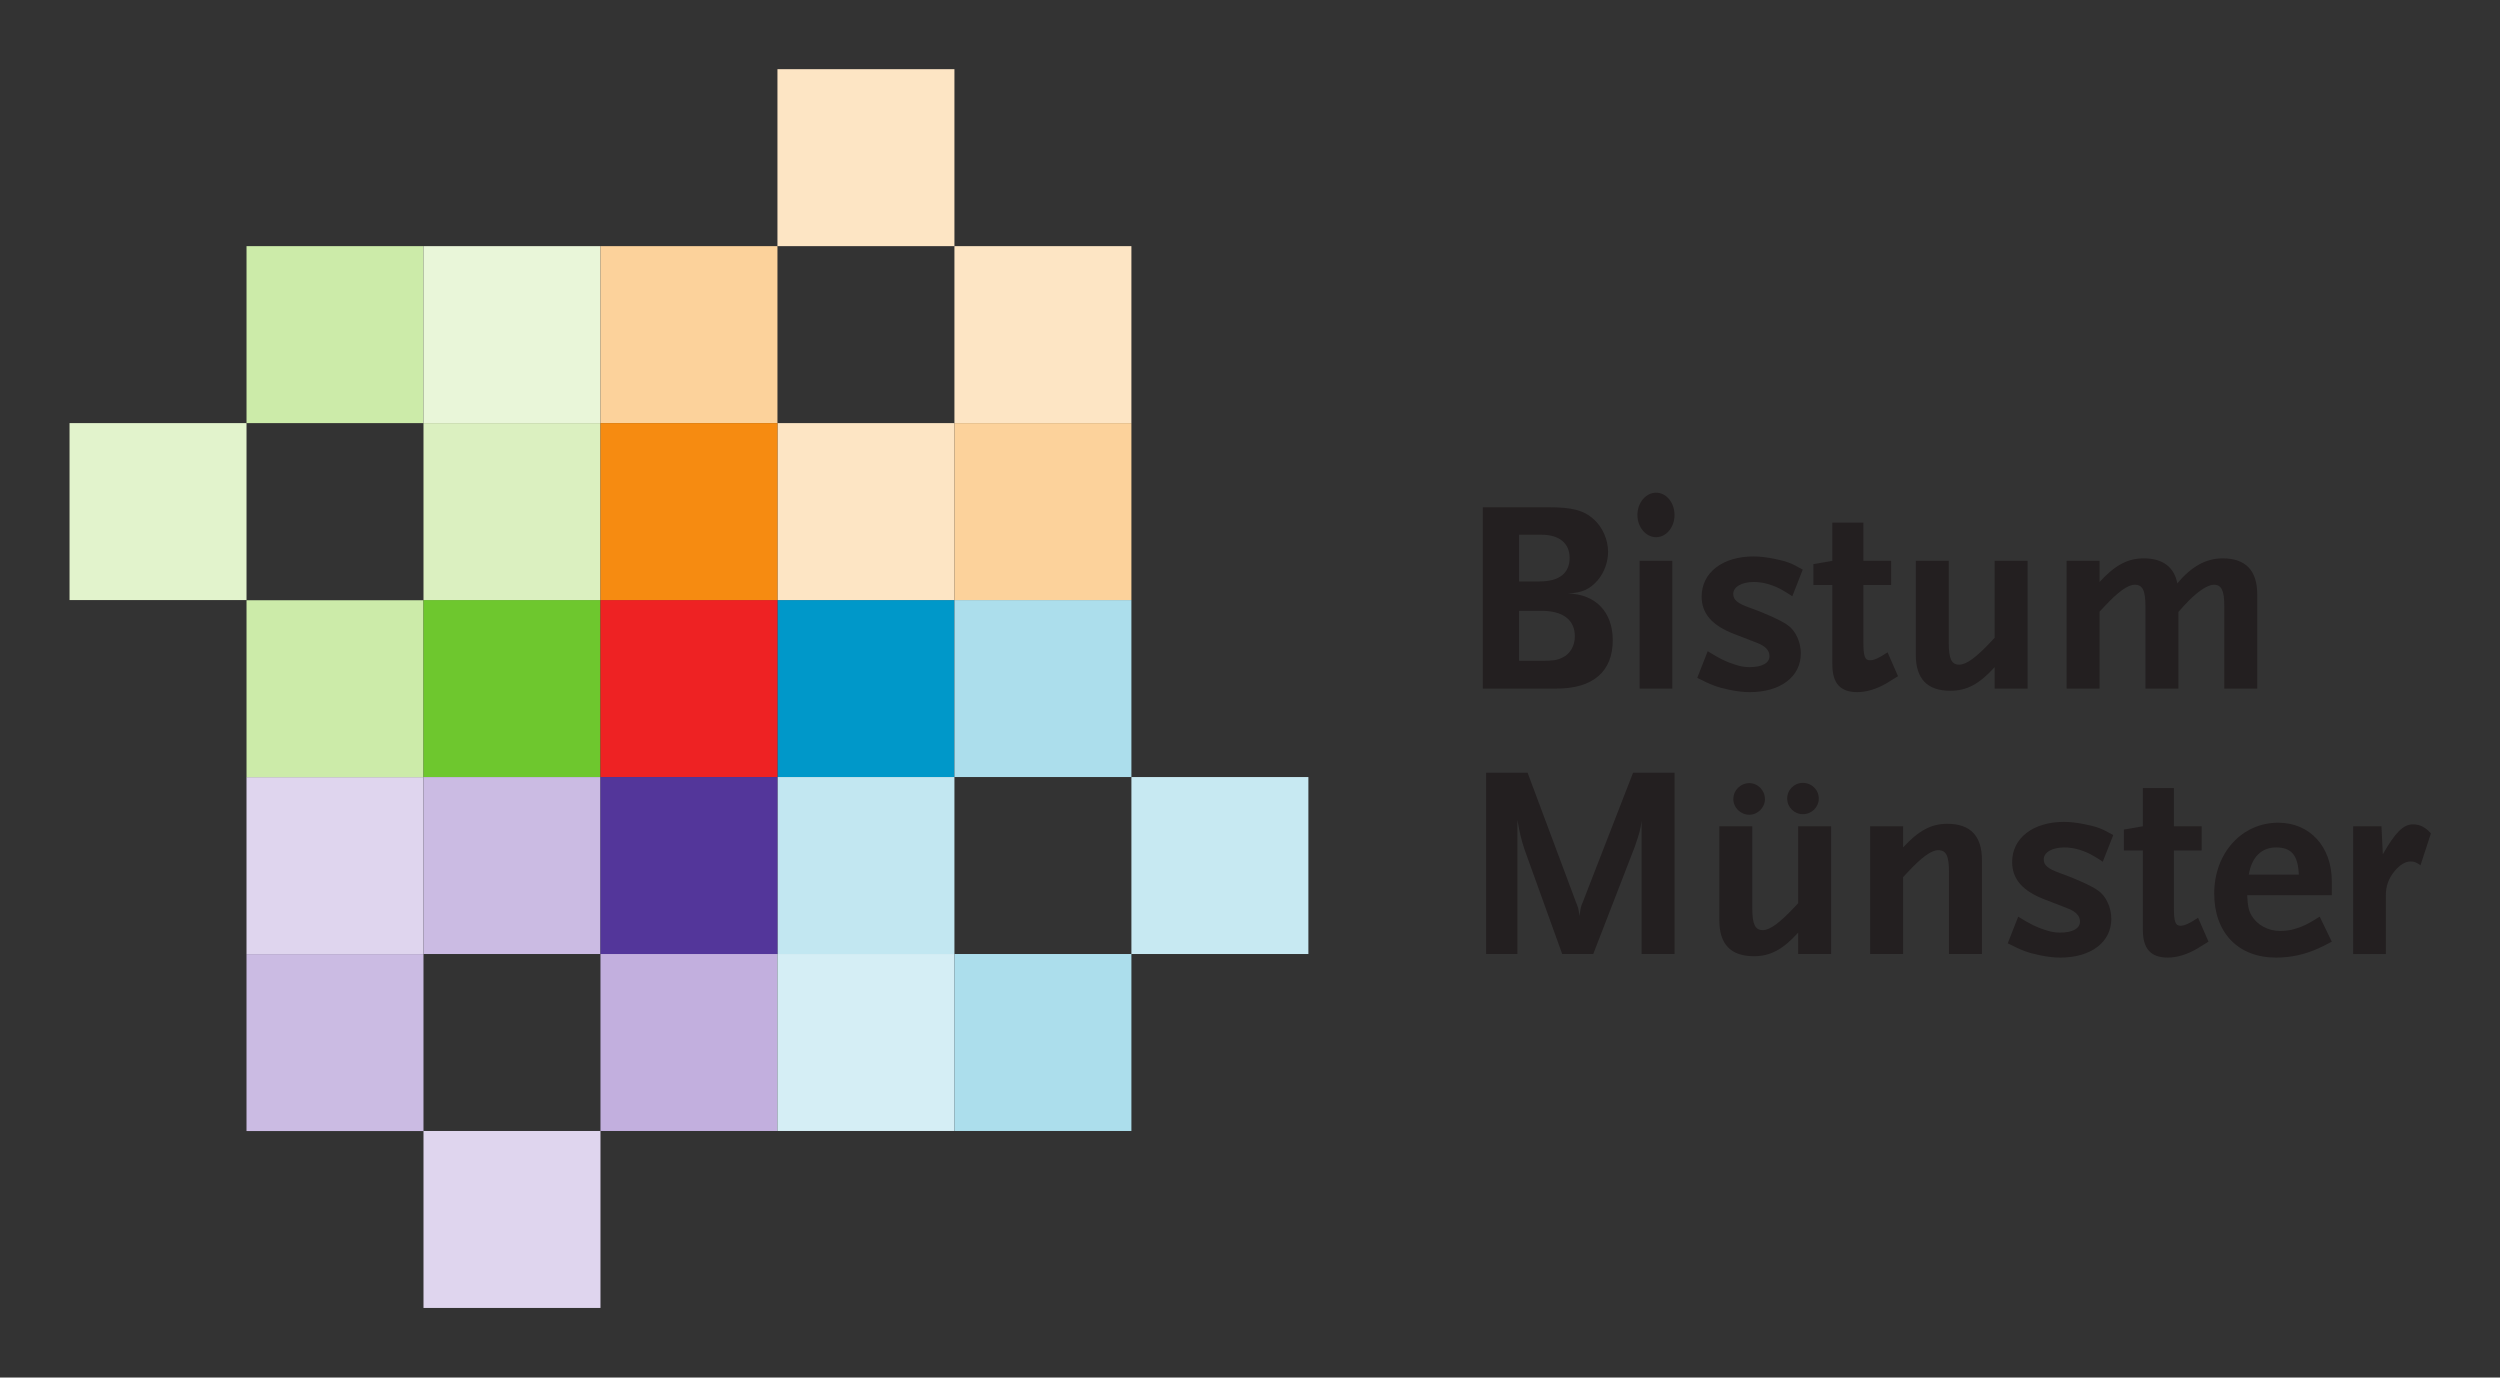<?xml version="1.0" encoding="UTF-8" standalone="no"?>
<!-- Created with Inkscape (http://www.inkscape.org/) -->

<svg
   xmlns:dc="http://purl.org/dc/elements/1.1/"
   xmlns:cc="http://creativecommons.org/ns#"
   xmlns:rdf="http://www.w3.org/1999/02/22-rdf-syntax-ns#"
   xmlns:svg="http://www.w3.org/2000/svg"
   xmlns="http://www.w3.org/2000/svg"
   version="1.1"
   width="900"
   height="495.909"
   id="svg2"
   xml:space="preserve"><rect width="100%" height="100%" fill="#333333" stroke="none"/><defs
     id="defs6"><clipPath
       id="clipPath16"><path
         d="m 0,0 420.945,0 0,595.276 L 0,595.276 0,0 z"
         id="path18" /></clipPath><clipPath
       id="clipPath40"><path
         d="m 69.874,97.701 189.12,0 0,99.212 -189.12,0 0,-99.212 z"
         id="path42" /></clipPath></defs><g
     transform="matrix(1.25,0,0,-1.25,-62.343,593.035)"
     id="g10"><g
       transform="matrix(3.596,0,0,3.596,-181.365,-253.593)"
       id="g3408"><g
         id="g3364"><g
           id="g3355"><path
             d="m 198.419,126.046 0,14.522 -3.323,0 -4.026,-10.363 c -0.154,-0.352 -0.176,-0.44 -0.264,-1.122 -0.066,0.55 -0.11,0.704 -0.286,1.122 l -3.873,10.363 -3.322,0 0,-14.522 2.508,0 0,10.738 c 0.22,-1.233 0.286,-1.452 0.55,-2.311 l 3.037,-8.427 2.486,0 3.323,8.581 c 0.418,1.233 0.439,1.32 0.549,2.069 l 0,-10.65 2.641,0 z"
             id="path46"
             style="fill:#231f20;fill-opacity:1;fill-rule:evenodd;stroke:none" /><path
             d="m 209.969,138.5 c 0,0.704 -0.572,1.254 -1.276,1.254 -0.682,0 -1.254,-0.55 -1.254,-1.254 0,-0.704 0.572,-1.254 1.254,-1.254 0.704,0 1.276,0.55 1.276,1.254 m -4.312,-0.044 c 0,0.704 -0.573,1.276 -1.254,1.276 -0.704,0 -1.277,-0.572 -1.277,-1.276 0,-0.682 0.573,-1.254 1.277,-1.254 0.681,0 1.254,0.572 1.254,1.254 m 5.302,-12.41 0,10.232 -2.64,0 0,-6.161 -0.352,-0.374 c -1.144,-1.211 -1.914,-1.783 -2.486,-1.783 -0.616,0 -0.837,0.484 -0.837,1.739 l 0,6.579 -2.64,0 0,-7.526 c 0,-1.936 0.924,-2.882 2.773,-2.882 1.298,0 2.31,0.528 3.542,1.892 l 0,-1.716 2.64,0 z"
             id="path50"
             style="fill:#231f20;fill-opacity:1;fill-rule:evenodd;stroke:none" /><path
             d="m 223.037,126.046 0,7.525 c 0,1.936 -0.924,2.905 -2.773,2.905 -1.297,0 -2.31,-0.551 -3.542,-1.892 l 0,1.694 -2.64,0 0,-10.232 2.64,0 0,6.161 0.352,0.374 c 1.144,1.232 1.915,1.782 2.464,1.782 0.639,0 0.859,-0.462 0.859,-1.738 l 0,-6.579 2.64,0 z"
             id="path54"
             style="fill:#231f20;fill-opacity:1;fill-rule:evenodd;stroke:none" /><path
             d="m 233.552,135.573 c -0.924,0.528 -1.276,0.66 -2.245,0.858 -0.637,0.132 -1.21,0.198 -1.693,0.198 -2.487,0 -4.159,-1.298 -4.159,-3.213 0,-1.364 0.836,-2.332 2.64,-3.014 l 1.76,-0.682 c 0.704,-0.264 1.034,-0.616 1.034,-1.078 0,-0.55 -0.593,-0.881 -1.605,-0.881 -0.375,0 -0.749,0.066 -1.145,0.199 -0.748,0.242 -1.166,0.44 -2.2,1.078 l -0.836,-2.134 c 1.122,-0.573 1.584,-0.749 2.53,-0.947 0.616,-0.131 1.166,-0.198 1.672,-0.198 2.465,0 4.093,1.233 4.093,3.103 0,0.902 -0.418,1.826 -1.056,2.266 -0.462,0.352 -1.936,1.012 -3.08,1.408 -0.925,0.33 -1.277,0.617 -1.277,1.079 0,0.572 0.66,0.968 1.672,0.968 0.749,0 1.628,-0.264 2.355,-0.704 0.198,-0.111 0.44,-0.264 0.704,-0.441 l 0.836,2.135 z"
             id="path58"
             style="fill:#231f20;fill-opacity:1;fill-rule:evenodd;stroke:none" /><path
             d="m 241.182,127.036 -0.836,1.915 c -0.726,-0.485 -1.1,-0.639 -1.409,-0.639 -0.418,0 -0.527,0.33 -0.527,1.474 l 0,4.555 2.222,0 0,1.937 -2.222,0 0,3.058 -2.487,0 0,-3.058 -1.518,-0.264 0,-1.673 1.518,0 0,-6.359 c 0,-1.518 0.638,-2.222 2.002,-2.222 0.727,0 1.519,0.242 2.289,0.682 0.286,0.176 0.616,0.374 0.968,0.594"
             id="path62"
             style="fill:#231f20;fill-opacity:1;fill-rule:evenodd;stroke:none" /><path
             d="m 251.056,127.036 -0.968,2.003 c -0.946,-0.595 -1.342,-0.793 -1.958,-0.969 -0.418,-0.132 -0.814,-0.176 -1.21,-0.176 -0.968,0 -1.849,0.484 -2.289,1.232 -0.242,0.418 -0.308,0.77 -0.352,1.629 l 6.777,0 0,1.122 c 0,2.772 -1.76,4.686 -4.29,4.686 -2.927,0 -5.127,-2.442 -5.127,-5.676 0,-3.125 1.914,-5.127 4.951,-5.127 1.188,0 2.288,0.242 3.366,0.726 0.242,0.11 0.616,0.286 1.1,0.55 m -2.64,5.369 -4.005,0 c 0.22,1.386 1.012,2.178 2.179,2.178 1.232,0 1.76,-0.616 1.826,-2.178"
             id="path66"
             style="fill:#231f20;fill-opacity:1;fill-rule:evenodd;stroke:none" /><path
             d="m 258.994,135.705 c -0.418,0.484 -0.88,0.726 -1.43,0.726 -0.793,0 -1.43,-0.66 -2.421,-2.398 l -0.11,2.244 -2.266,0 0,-10.232 2.619,0 0,4.687 c 0,0.77 0.219,1.364 0.704,1.958 0.396,0.485 0.858,0.77 1.276,0.77 0.286,0 0.506,-0.088 0.792,-0.307 l 0.836,2.552 z"
             id="path70"
             style="fill:#231f20;fill-opacity:1;fill-rule:evenodd;stroke:none" /></g><g
           id="g3347"><path
             d="m 193.469,151.178 c 0,2.267 -1.386,3.697 -3.587,3.741 1.145,0.066 1.738,0.33 2.377,1.056 0.528,0.616 0.836,1.474 0.836,2.288 0,0.946 -0.44,1.98 -1.144,2.597 -0.793,0.726 -1.739,0.968 -3.631,0.968 l -5.259,0 0,-14.522 5.919,0 c 2.905,0 4.489,1.364 4.489,3.872 m -3.455,6.601 c 0,-1.232 -0.836,-1.892 -2.398,-1.892 l -1.65,0 0,3.74 1.804,0 c 1.408,0 2.244,-0.681 2.244,-1.848 m 0.418,-6.293 c 0,-0.748 -0.374,-1.408 -0.99,-1.694 -0.418,-0.22 -0.814,-0.264 -1.672,-0.264 l -1.804,0 0,4.004 1.804,0 c 1.716,0 2.662,-0.726 2.662,-2.046"
             id="path74"
             style="fill:#231f20;fill-opacity:1;fill-rule:evenodd;stroke:none" /><path
             d="m 198.415,161.212 c 0,0.99 -0.66,1.782 -1.475,1.782 -0.814,0 -1.496,-0.792 -1.496,-1.782 0,-0.99 0.682,-1.782 1.496,-1.782 0.815,0 1.475,0.792 1.475,1.782 m -0.176,-3.675 -2.618,0 0,-10.231 2.618,0 0,10.231 z"
             id="path78"
             style="fill:#231f20;fill-opacity:1;fill-rule:evenodd;stroke:none" /><path
             d="m 208.685,156.833 c -0.924,0.528 -1.276,0.66 -2.245,0.858 -0.638,0.132 -1.21,0.198 -1.694,0.198 -2.486,0 -4.159,-1.298 -4.159,-3.212 0,-1.364 0.837,-2.332 2.641,-3.014 l 1.76,-0.682 c 0.704,-0.265 1.034,-0.617 1.034,-1.079 0,-0.55 -0.594,-0.88 -1.606,-0.88 -0.374,0 -0.748,0.066 -1.144,0.198 -0.748,0.242 -1.166,0.44 -2.2,1.078 l -0.836,-2.134 c 1.122,-0.572 1.584,-0.748 2.53,-0.946 0.616,-0.132 1.166,-0.198 1.672,-0.198 2.464,0 4.093,1.232 4.093,3.102 0,0.902 -0.418,1.827 -1.056,2.267 -0.462,0.352 -1.936,1.012 -3.081,1.408 -0.924,0.33 -1.276,0.616 -1.276,1.078 0,0.572 0.66,0.968 1.672,0.968 0.749,0 1.628,-0.264 2.354,-0.704 0.199,-0.11 0.44,-0.264 0.705,-0.44 l 0.836,2.134 z"
             id="path82"
             style="fill:#231f20;fill-opacity:1;fill-rule:evenodd;stroke:none" /><path
             d="m 216.314,148.296 -0.836,1.914 c -0.726,-0.484 -1.1,-0.638 -1.408,-0.638 -0.418,0 -0.528,0.33 -0.528,1.474 l 0,4.555 2.222,0 0,1.936 -2.222,0 0,3.059 -2.487,0 0,-3.059 -1.518,-0.263 0,-1.673 1.518,0 0,-6.359 c 0,-1.518 0.638,-2.222 2.003,-2.222 0.726,0 1.518,0.242 2.288,0.682 0.286,0.176 0.616,0.374 0.968,0.594"
             id="path86"
             style="fill:#231f20;fill-opacity:1;fill-rule:evenodd;stroke:none" /><path
             d="m 226.694,147.306 0,10.231 -2.64,0 0,-6.161 -0.352,-0.374 c -1.144,-1.21 -1.915,-1.782 -2.487,-1.782 -0.616,0 -0.836,0.484 -0.836,1.738 l 0,6.579 -2.64,0 0,-7.525 c 0,-1.936 0.924,-2.882 2.772,-2.882 1.299,0 2.311,0.528 3.543,1.892 l 0,-1.716 2.64,0 z"
             id="path90"
             style="fill:#231f20;fill-opacity:1;fill-rule:evenodd;stroke:none" /><path
             d="m 245.086,147.306 0,7.525 c 0,1.936 -0.924,2.904 -2.772,2.904 -1.342,0 -2.509,-0.66 -3.631,-2.002 -0.242,1.298 -1.166,2.002 -2.684,2.002 -1.298,0 -2.311,-0.55 -3.542,-1.892 l 0,1.694 -2.641,0 0,-10.231 2.641,0 0,6.161 0.351,0.374 c 1.145,1.232 1.915,1.782 2.465,1.782 0.638,0 0.858,-0.462 0.858,-1.738 l 0,-6.579 2.64,0 0,6.139 c 0.66,0.748 1.034,1.122 1.408,1.43 0.572,0.484 1.1,0.748 1.431,0.748 0.616,0 0.836,-0.462 0.836,-1.738 l 0,-6.579 2.64,0 z"
             id="path94"
             style="fill:#231f20;fill-opacity:1;fill-rule:evenodd;stroke:none" /></g></g><g
         id="g3381"><path
           d="m 126.569,154.391 14.173,0 0,-14.173 -14.173,0 0,14.173 z"
           id="path96"
           style="fill:#0098c9;fill-opacity:1;fill-rule:nonzero;stroke:none" /><path
           d="m 84.047,126.041 14.174,0 0,-14.173 -14.174,0 0,14.173 z"
           id="path100"
           style="fill:#cbbbe3;fill-opacity:1;fill-rule:nonzero;stroke:none" /><path
           d="m 98.222,111.874 14.174,0 0,-14.173 -14.174,0 0,14.173 z"
           id="path104"
           style="fill:#dfd5ee;fill-opacity:1;fill-rule:nonzero;stroke:none" /><path
           d="m 84.047,140.214 14.174,0 0,-14.173 -14.174,0 0,14.173 z"
           id="path108"
           style="fill:#dfd5ee;fill-opacity:1;fill-rule:nonzero;stroke:none" /><path
           d="m 98.222,140.22 14.174,0 0,-14.173 -14.174,0 0,14.173 z"
           id="path112"
           style="fill:#cbbbe3;fill-opacity:1;fill-rule:nonzero;stroke:none" /><path
           d="m 84.048,154.38 14.174,0 0,-14.173 -14.174,0 0,14.173 z"
           id="path116"
           style="fill:#cceba9;fill-opacity:1;fill-rule:nonzero;stroke:none" /><path
           d="m 98.222,154.394 14.174,0 0,-14.173 -14.174,0 0,14.173 z"
           id="path120"
           style="fill:#6ec72e;fill-opacity:1;fill-rule:nonzero;stroke:none" /><path
           d="m 69.874,168.567 14.174,0 0,-14.173 -14.174,0 0,14.173 z"
           id="path124"
           style="fill:#e2f3cc;fill-opacity:1;fill-rule:nonzero;stroke:none" /><path
           d="m 98.222,168.567 14.174,0 0,-14.173 -14.174,0 0,14.173 z"
           id="path128"
           style="fill:#dbf0c0;fill-opacity:1;fill-rule:nonzero;stroke:none" /><path
           d="m 112.396,126.047 14.174,0 0,-14.173 -14.174,0 0,14.173 z"
           id="path132"
           style="fill:#c2afde;fill-opacity:1;fill-rule:nonzero;stroke:none" /><path
           d="m 126.57,126.047 14.174,0 0,-14.173 -14.174,0 0,14.173 z"
           id="path136"
           style="fill:#d5eef5;fill-opacity:1;fill-rule:nonzero;stroke:none" /><path
           d="m 126.57,140.22 14.174,0 0,-14.173 -14.174,0 0,14.173 z"
           id="path140"
           style="fill:#c2e7f1;fill-opacity:1;fill-rule:nonzero;stroke:none" /><path
           d="m 126.57,168.567 14.174,0 0,-14.173 -14.174,0 0,14.173 z"
           id="path144"
           style="fill:#fde5c4;fill-opacity:1;fill-rule:nonzero;stroke:none" /><path
           d="m 140.744,126.047 14.174,0 0,-14.173 -14.174,0 0,14.173 z"
           id="path148"
           style="fill:#acdeec;fill-opacity:1;fill-rule:nonzero;stroke:none" /><path
           d="m 154.918,140.22 14.174,0 0,-14.173 -14.174,0 0,14.173 z"
           id="path152"
           style="fill:#c7e9f2;fill-opacity:1;fill-rule:nonzero;stroke:none" /><path
           d="m 140.744,154.394 14.174,0 0,-14.173 -14.174,0 0,14.173 z"
           id="path156"
           style="fill:#acdeec;fill-opacity:1;fill-rule:nonzero;stroke:none" /><path
           d="m 84.048,182.74 14.174,0 0,-14.173 -14.174,0 0,14.173 z"
           id="path160"
           style="fill:#cceba9;fill-opacity:1;fill-rule:nonzero;stroke:none" /><path
           d="m 98.222,182.74 14.174,0 0,-14.173 -14.174,0 0,14.173 z"
           id="path164"
           style="fill:#e9f6d9;fill-opacity:1;fill-rule:nonzero;stroke:none" /><path
           d="m 112.396,182.74 14.174,0 0,-14.173 -14.174,0 0,14.173 z"
           id="path168"
           style="fill:#fcd29b;fill-opacity:1;fill-rule:nonzero;stroke:none" /><path
           d="m 126.57,196.913 14.174,0 0,-14.173 -14.174,0 0,14.173 z"
           id="path172"
           style="fill:#fde5c4;fill-opacity:1;fill-rule:nonzero;stroke:none" /><path
           d="m 140.744,182.74 14.174,0 0,-14.173 -14.174,0 0,14.173 z"
           id="path176"
           style="fill:#fde5c4;fill-opacity:1;fill-rule:nonzero;stroke:none" /><path
           d="m 140.744,168.567 14.174,0 0,-14.173 -14.174,0 0,14.173 z"
           id="path180"
           style="fill:#fcd29b;fill-opacity:1;fill-rule:nonzero;stroke:none" /><path
           d="m 112.396,154.394 14.174,0 0,-14.173 -14.174,0 0,14.173 z"
           id="path184"
           style="fill:#ee2223;fill-opacity:1;fill-rule:nonzero;stroke:none" /><path
           d="m 112.396,168.567 14.174,0 0,-14.173 -14.174,0 0,14.173 z"
           id="path188"
           style="fill:#f68b11;fill-opacity:1;fill-rule:nonzero;stroke:none" /><path
           d="m 112.396,140.22 14.174,0 0,-14.173 -14.174,0 0,14.173 z"
           id="path192"
           style="fill:#53369a;fill-opacity:1;fill-rule:nonzero;stroke:none" /></g></g></g></svg>